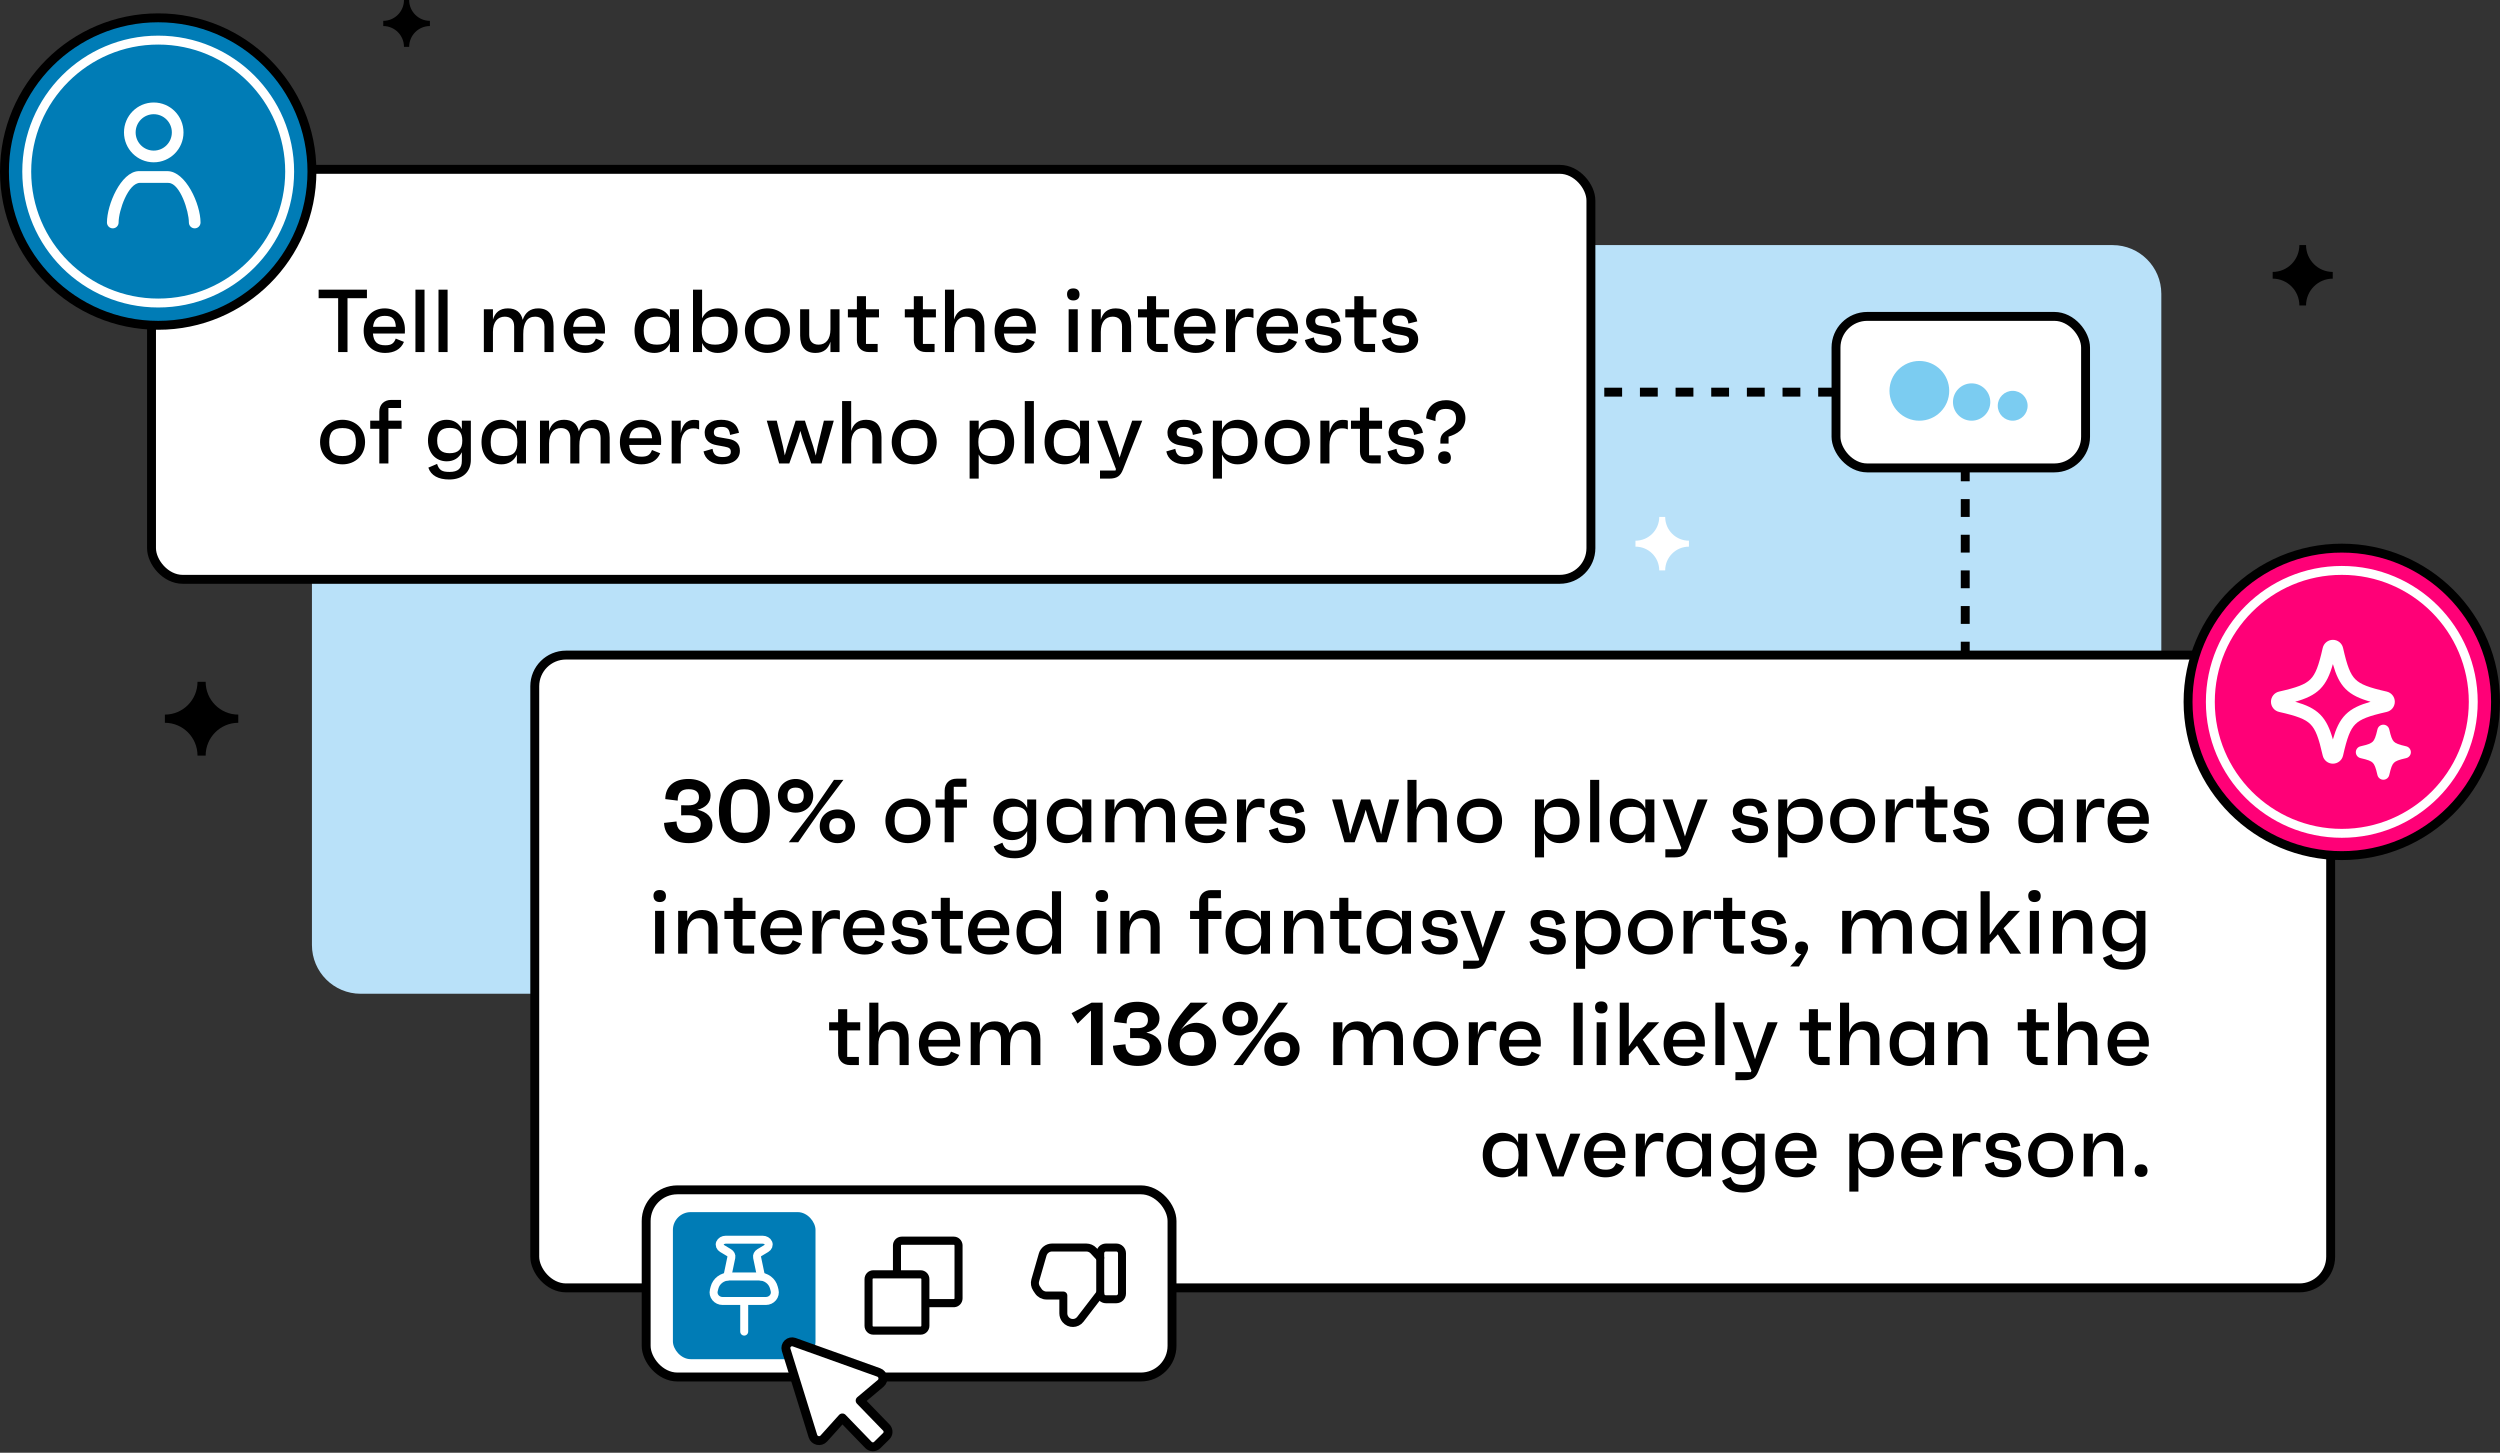 <svg width="561" height="326" viewBox="0 0 561 326" fill="none" xmlns="http://www.w3.org/2000/svg">
<rect x="0" y="0" width="561" height="326" fill="#333333" stroke="none"/>
<path d="M70 65.933C70 59.895 74.895 55 80.933 55H474.068C480.105 55 485 59.895 485 65.933V212.068C485 218.105 480.105 223 474.068 223H80.933C74.895 223 70 218.105 70 212.068V65.933Z" fill="#B9E1F9"/>
<rect x="34" y="38" width="323" height="92" rx="7" fill="white" stroke="black" stroke-width="2"/>
<path d="M441 104L441 152" stroke="black" stroke-width="2" stroke-dasharray="4 4"/>
<path d="M412 88H358" stroke="black" stroke-width="2" stroke-dasharray="4 4"/>
<path d="M82.34 65V66.92H77.98V79H75.88V66.92H71.5V65H82.34ZM90.865 74C90.865 74.3 90.865 74.46 90.845 74.84H83.685C83.845 76.7 84.645 77.48 86.445 77.48C87.785 77.48 88.365 77.12 88.805 75.98L90.645 76.72C89.965 78.4 88.385 79.2 86.425 79.2C83.505 79.2 81.605 77.24 81.605 74.22C81.605 71.22 83.565 69.2 86.325 69.2C89.005 69.2 90.865 71.06 90.865 74ZM86.345 70.88C84.745 70.88 83.905 71.66 83.705 73.34H88.825C88.745 71.56 88.005 70.88 86.345 70.88ZM93.224 79V65H95.264V79H93.224ZM98.4 79V65H100.44V79H98.4ZM120.776 69.2C123.036 69.2 124.216 70.6 124.216 73.2V79H122.176V73.32C122.176 71.82 121.396 71.06 120.096 71.06C118.276 71.06 117.416 72.42 117.416 74.98V79H115.376V73.24C115.376 71.8 114.576 71.06 113.276 71.06C111.656 71.06 110.616 72.26 110.616 74.48V79H108.576V69.4H110.616V71.72C111.076 70.18 112.096 69.2 113.976 69.2C115.816 69.2 116.936 70.1 117.296 71.78C117.856 70.1 119.016 69.2 120.776 69.2ZM135.768 74C135.768 74.3 135.768 74.46 135.748 74.84H128.588C128.748 76.7 129.548 77.48 131.348 77.48C132.688 77.48 133.268 77.12 133.708 75.98L135.548 76.72C134.868 78.4 133.288 79.2 131.328 79.2C128.408 79.2 126.508 77.24 126.508 74.22C126.508 71.22 128.468 69.2 131.228 69.2C133.908 69.2 135.768 71.06 135.768 74ZM131.248 70.88C129.648 70.88 128.808 71.66 128.608 73.34H133.728C133.648 71.56 132.908 70.88 131.248 70.88ZM150.326 69.4H152.366V79H150.326V77.02C149.666 78.4 148.466 79.2 146.866 79.2C144.106 79.2 142.386 77.2 142.386 74.2C142.386 71.2 144.086 69.2 146.786 69.2C148.426 69.2 149.666 70 150.326 71.42V69.4ZM147.426 77.34C149.546 77.34 150.426 76.44 150.426 74.2C150.426 71.96 149.546 71.06 147.426 71.06C145.306 71.06 144.446 71.96 144.446 74.2C144.446 76.44 145.306 77.34 147.426 77.34ZM161.089 69.2C163.809 69.2 165.509 71.2 165.509 74.2C165.509 77.2 163.789 79.2 161.029 79.2C159.409 79.2 158.209 78.38 157.549 76.98V79H155.509V65H157.549V71.44C158.209 70.02 159.449 69.2 161.089 69.2ZM160.469 77.34C162.569 77.34 163.449 76.44 163.449 74.2C163.449 71.96 162.569 71.06 160.469 71.06C158.349 71.06 157.469 71.96 157.469 74.2C157.469 76.44 158.349 77.34 160.469 77.34ZM172.192 69.2C174.992 69.2 177.252 71.16 177.252 74.2C177.252 77.24 174.992 79.2 172.192 79.2C169.412 79.2 167.152 77.24 167.152 74.2C167.152 71.16 169.412 69.2 172.192 69.2ZM172.192 77.34C174.312 77.34 175.192 76.44 175.192 74.2C175.192 71.96 174.312 71.06 172.192 71.06C170.072 71.06 169.212 71.96 169.212 74.2C169.212 76.44 170.072 77.34 172.192 77.34ZM186.35 69.4H188.39V79H186.35V76.68C185.89 78.22 184.87 79.2 182.99 79.2C180.73 79.2 179.55 77.84 179.55 75.3V69.4H181.59V75.16C181.59 76.6 182.39 77.34 183.69 77.34C185.31 77.34 186.35 76.14 186.35 73.92V69.4ZM197.245 71.22H194.325V77.18H196.945V79H194.945C193.345 79 192.285 77.94 192.285 76.34V71.22H190.265V69.4H192.285V66.46H194.325V69.4H197.245V71.22ZM210.019 71.22H207.099V77.18H209.719V79H207.719C206.119 79 205.059 77.94 205.059 76.34V71.22H203.039V69.4H205.059V66.46H207.099V69.4H210.019V71.22ZM217.452 69.2C219.712 69.2 220.892 70.56 220.892 73.1V79H218.852V73.24C218.852 71.8 218.052 71.06 216.752 71.06C215.132 71.06 214.092 72.26 214.092 74.48V79H212.052V65H214.092V71.72C214.552 70.18 215.572 69.2 217.452 69.2ZM232.447 74C232.447 74.3 232.447 74.46 232.427 74.84H225.267C225.427 76.7 226.227 77.48 228.027 77.48C229.367 77.48 229.947 77.12 230.387 75.98L232.227 76.72C231.547 78.4 229.967 79.2 228.007 79.2C225.087 79.2 223.187 77.24 223.187 74.22C223.187 71.22 225.147 69.2 227.907 69.2C230.587 69.2 232.447 71.06 232.447 74ZM227.927 70.88C226.327 70.88 225.487 71.66 225.287 73.34H230.407C230.327 71.56 229.587 70.88 227.927 70.88ZM240.846 67.42C239.966 67.42 239.466 66.92 239.446 66.04C239.426 65.18 239.946 64.72 240.846 64.72C241.726 64.72 242.226 65.18 242.246 66.04C242.266 66.92 241.766 67.42 240.846 67.42ZM239.806 79V69.4H241.846V79H239.806ZM250.382 69.2C252.642 69.2 253.822 70.56 253.822 73.1V79H251.782V73.24C251.782 71.8 250.982 71.06 249.682 71.06C248.062 71.06 247.022 72.26 247.022 74.48V79H244.982V69.4H247.022V71.72C247.482 70.18 248.502 69.2 250.382 69.2ZM262.343 71.22H259.423V77.18H262.043V79H260.043C258.443 79 257.383 77.94 257.383 76.34V71.22H255.363V69.4H257.383V66.46H259.423V69.4H262.343V71.22ZM272.76 74C272.76 74.3 272.76 74.46 272.74 74.84H265.58C265.74 76.7 266.54 77.48 268.34 77.48C269.68 77.48 270.26 77.12 270.7 75.98L272.54 76.72C271.86 78.4 270.28 79.2 268.32 79.2C265.4 79.2 263.5 77.24 263.5 74.22C263.5 71.22 265.46 69.2 268.22 69.2C270.9 69.2 272.76 71.06 272.76 74ZM268.24 70.88C266.64 70.88 265.8 71.66 265.6 73.34H270.72C270.64 71.56 269.9 70.88 268.24 70.88ZM280.139 69.22C280.559 69.22 280.979 69.24 281.279 69.38V71.36C280.999 71.24 280.699 71.12 279.979 71.12C278.159 71.12 277.159 72.58 277.159 74.84V79H275.119V69.4H277.159V72.2C277.459 70.66 278.219 69.22 280.139 69.22ZM291.275 74C291.275 74.3 291.275 74.46 291.255 74.84H284.095C284.255 76.7 285.055 77.48 286.855 77.48C288.195 77.48 288.775 77.12 289.215 75.98L291.055 76.72C290.375 78.4 288.795 79.2 286.835 79.2C283.915 79.2 282.015 77.24 282.015 74.22C282.015 71.22 283.975 69.2 286.735 69.2C289.415 69.2 291.275 71.06 291.275 74ZM286.755 70.88C285.155 70.88 284.315 71.66 284.115 73.34H289.235C289.155 71.56 288.415 70.88 286.755 70.88ZM296.954 79.2C294.674 79.2 293.154 78.06 292.814 76.3L294.834 75.72C295.034 77.12 295.754 77.56 297.094 77.56C298.354 77.56 298.934 77.2 298.934 76.42C298.934 75.7 298.654 75.42 297.514 75.22L295.774 74.9C294.234 74.64 293.074 73.82 293.074 72.1C293.074 70.32 294.494 69.2 296.754 69.2C298.994 69.2 300.414 70.1 300.774 72.12L298.774 72.6C298.594 71.08 297.974 70.8 296.834 70.8C295.674 70.8 295.134 71.18 295.134 71.98C295.134 72.64 295.394 72.98 296.314 73.12L298.494 73.5C299.994 73.76 300.974 74.6 300.974 76.14C300.974 78.02 299.434 79.2 296.954 79.2ZM308.866 71.22H305.946V77.18H308.566V79H306.566C304.966 79 303.906 77.94 303.906 76.34V71.22H301.886V69.4H303.906V66.46H305.946V69.4H308.866V71.22ZM314.22 79.2C311.94 79.2 310.42 78.06 310.08 76.3L312.1 75.72C312.3 77.12 313.02 77.56 314.36 77.56C315.62 77.56 316.2 77.2 316.2 76.42C316.2 75.7 315.92 75.42 314.78 75.22L313.04 74.9C311.5 74.64 310.34 73.82 310.34 72.1C310.34 70.32 311.76 69.2 314.02 69.2C316.26 69.2 317.68 70.1 318.04 72.12L316.04 72.6C315.86 71.08 315.24 70.8 314.1 70.8C312.94 70.8 312.4 71.18 312.4 71.98C312.4 72.64 312.66 72.98 313.58 73.12L315.76 73.5C317.26 73.76 318.24 74.6 318.24 76.14C318.24 78.02 316.7 79.2 314.22 79.2ZM76.86 94.2C79.66 94.2 81.92 96.16 81.92 99.2C81.92 102.24 79.66 104.2 76.86 104.2C74.08 104.2 71.82 102.24 71.82 99.2C71.82 96.16 74.08 94.2 76.86 94.2ZM76.86 102.34C78.98 102.34 79.86 101.44 79.86 99.2C79.86 96.96 78.98 96.06 76.86 96.06C74.74 96.06 73.88 96.96 73.88 99.2C73.88 101.44 74.74 102.34 76.86 102.34ZM90.118 94.4V96.22H87.158V104H85.118V96.22H83.078V94.4H85.118V92.4C85.118 90.8 86.178 89.74 87.778 89.74H89.998V91.56H87.158V94.4H90.118ZM103.639 94.4H105.659V103.18C105.659 105.88 103.839 107.6 100.819 107.6C98.379 107.6 96.719 106.72 96.119 104.94L98.079 104.1C98.539 105.54 99.219 105.9 100.879 105.9C102.779 105.9 103.639 105.12 103.639 103.42V101.48C102.999 102.76 101.839 103.52 100.259 103.52C97.739 103.52 96.039 101.62 96.039 98.86C96.039 96.1 97.719 94.2 100.239 94.2C101.819 94.2 102.999 94.98 103.639 96.3V94.4ZM100.899 101.7C102.819 101.7 103.739 100.8 103.739 98.88C103.739 96.94 102.839 96.02 100.919 96.02C98.999 96.02 98.099 96.94 98.099 98.88C98.099 100.8 98.999 101.7 100.899 101.7ZM115.99 94.4H118.03V104H115.99V102.02C115.33 103.4 114.13 104.2 112.53 104.2C109.77 104.2 108.05 102.2 108.05 99.2C108.05 96.2 109.75 94.2 112.45 94.2C114.09 94.2 115.33 95 115.99 96.42V94.4ZM113.09 102.34C115.21 102.34 116.09 101.44 116.09 99.2C116.09 96.96 115.21 96.06 113.09 96.06C110.97 96.06 110.11 96.96 110.11 99.2C110.11 101.44 110.97 102.34 113.09 102.34ZM133.373 94.2C135.633 94.2 136.813 95.6 136.813 98.2V104H134.773V98.32C134.773 96.82 133.993 96.06 132.693 96.06C130.873 96.06 130.013 97.42 130.013 99.98V104H127.973V98.24C127.973 96.8 127.173 96.06 125.873 96.06C124.253 96.06 123.213 97.26 123.213 99.48V104H121.173V94.4H123.213V96.72C123.673 95.18 124.693 94.2 126.573 94.2C128.413 94.2 129.533 95.1 129.893 96.78C130.453 95.1 131.613 94.2 133.373 94.2ZM148.365 99C148.365 99.3 148.365 99.46 148.345 99.84H141.185C141.345 101.7 142.145 102.48 143.945 102.48C145.285 102.48 145.865 102.12 146.305 100.98L148.145 101.72C147.465 103.4 145.885 104.2 143.925 104.2C141.005 104.2 139.105 102.24 139.105 99.22C139.105 96.22 141.065 94.2 143.825 94.2C146.505 94.2 148.365 96.06 148.365 99ZM143.845 95.88C142.245 95.88 141.405 96.66 141.205 98.34H146.325C146.245 96.56 145.505 95.88 143.845 95.88ZM155.744 94.22C156.164 94.22 156.584 94.24 156.884 94.38V96.36C156.604 96.24 156.304 96.12 155.584 96.12C153.764 96.12 152.764 97.58 152.764 99.84V104H150.724V94.4H152.764V97.2C153.064 95.66 153.824 94.22 155.744 94.22ZM162.013 104.2C159.733 104.2 158.213 103.06 157.873 101.3L159.893 100.72C160.093 102.12 160.813 102.56 162.153 102.56C163.413 102.56 163.993 102.2 163.993 101.42C163.993 100.7 163.713 100.42 162.573 100.22L160.833 99.9C159.293 99.64 158.133 98.82 158.133 97.1C158.133 95.32 159.553 94.2 161.813 94.2C164.053 94.2 165.473 95.1 165.833 97.12L163.833 97.6C163.653 96.08 163.033 95.8 161.893 95.8C160.733 95.8 160.193 96.18 160.193 96.98C160.193 97.64 160.453 97.98 161.373 98.12L163.553 98.5C165.053 98.76 166.033 99.6 166.033 101.14C166.033 103.02 164.493 104.2 162.013 104.2ZM184.882 94.4H187.102L184.342 104H182.042L180.122 98.5L179.602 96.7L179.062 98.52L177.122 104H174.842L172.062 94.4H174.302L175.722 100.24L176.102 102.2L176.662 100.24L178.542 94.4H180.622L182.502 100.22L183.062 102.24L183.462 100.24L184.882 94.4ZM194.366 94.2C196.626 94.2 197.806 95.56 197.806 98.1V104H195.766V98.24C195.766 96.8 194.966 96.06 193.666 96.06C192.046 96.06 191.006 97.26 191.006 99.48V104H188.966V90H191.006V96.72C191.466 95.18 192.486 94.2 194.366 94.2ZM205.141 94.2C207.941 94.2 210.201 96.16 210.201 99.2C210.201 102.24 207.941 104.2 205.141 104.2C202.361 104.2 200.101 102.24 200.101 99.2C200.101 96.16 202.361 94.2 205.141 94.2ZM205.141 102.34C207.261 102.34 208.141 101.44 208.141 99.2C208.141 96.96 207.261 96.06 205.141 96.06C203.021 96.06 202.161 96.96 202.161 99.2C202.161 101.44 203.021 102.34 205.141 102.34ZM223.16 94.2C225.88 94.2 227.58 96.2 227.58 99.2C227.58 102.2 225.86 104.2 223.1 104.2C221.48 104.2 220.28 103.38 219.62 101.98V107.4H217.58V94.4H219.62V96.44C220.28 95.02 221.52 94.2 223.16 94.2ZM222.54 102.34C224.64 102.34 225.52 101.44 225.52 99.2C225.52 96.96 224.64 96.06 222.54 96.06C220.42 96.06 219.54 96.96 219.54 99.2C219.54 101.44 220.42 102.34 222.54 102.34ZM229.962 104V90H232.002V104H229.962ZM242.338 94.4H244.378V104H242.338V102.02C241.678 103.4 240.478 104.2 238.878 104.2C236.118 104.2 234.398 102.2 234.398 99.2C234.398 96.2 236.098 94.2 238.798 94.2C240.438 94.2 241.678 95 242.338 96.42V94.4ZM239.438 102.34C241.558 102.34 242.438 101.44 242.438 99.2C242.438 96.96 241.558 96.06 239.438 96.06C237.318 96.06 236.458 96.96 236.458 99.2C236.458 101.44 237.318 102.34 239.438 102.34ZM254.061 94.4H256.321L252.001 105.36C251.421 106.82 250.661 107.4 248.901 107.4H246.841V105.58H250.321L250.441 105.18L250.401 105.22L246.221 94.4H248.481L250.561 100.46L251.241 102.7L251.961 100.44L254.061 94.4ZM265.86 104.2C263.58 104.2 262.06 103.06 261.72 101.3L263.74 100.72C263.94 102.12 264.66 102.56 266 102.56C267.26 102.56 267.84 102.2 267.84 101.42C267.84 100.7 267.56 100.42 266.42 100.22L264.68 99.9C263.14 99.64 261.98 98.82 261.98 97.1C261.98 95.32 263.4 94.2 265.66 94.2C267.9 94.2 269.32 95.1 269.68 97.12L267.68 97.6C267.5 96.08 266.88 95.8 265.74 95.8C264.58 95.8 264.04 96.18 264.04 96.98C264.04 97.64 264.3 97.98 265.22 98.12L267.4 98.5C268.9 98.76 269.88 99.6 269.88 101.14C269.88 103.02 268.34 104.2 265.86 104.2ZM277.749 94.2C280.469 94.2 282.169 96.2 282.169 99.2C282.169 102.2 280.449 104.2 277.689 104.2C276.069 104.2 274.869 103.38 274.209 101.98V107.4H272.169V94.4H274.209V96.44C274.869 95.02 276.109 94.2 277.749 94.2ZM277.129 102.34C279.229 102.34 280.109 101.44 280.109 99.2C280.109 96.96 279.229 96.06 277.129 96.06C275.009 96.06 274.129 96.96 274.129 99.2C274.129 101.44 275.009 102.34 277.129 102.34ZM288.852 94.2C291.652 94.2 293.912 96.16 293.912 99.2C293.912 102.24 291.652 104.2 288.852 104.2C286.072 104.2 283.812 102.24 283.812 99.2C283.812 96.16 286.072 94.2 288.852 94.2ZM288.852 102.34C290.972 102.34 291.852 101.44 291.852 99.2C291.852 96.96 290.972 96.06 288.852 96.06C286.732 96.06 285.872 96.96 285.872 99.2C285.872 101.44 286.732 102.34 288.852 102.34ZM301.31 94.22C301.73 94.22 302.15 94.24 302.45 94.38V96.36C302.17 96.24 301.87 96.12 301.15 96.12C299.33 96.12 298.33 97.58 298.33 99.84V104H296.29V94.4H298.33V97.2C298.63 95.66 299.39 94.22 301.31 94.22ZM310.136 96.22H307.216V102.18H309.836V104H307.836C306.236 104 305.176 102.94 305.176 101.34V96.22H303.156V94.4H305.176V91.46H307.216V94.4H310.136V96.22ZM315.489 104.2C313.209 104.2 311.689 103.06 311.349 101.3L313.369 100.72C313.569 102.12 314.289 102.56 315.629 102.56C316.889 102.56 317.469 102.2 317.469 101.42C317.469 100.7 317.189 100.42 316.049 100.22L314.309 99.9C312.769 99.64 311.609 98.82 311.609 97.1C311.609 95.32 313.029 94.2 315.289 94.2C317.529 94.2 318.949 95.1 319.309 97.12L317.309 97.6C317.129 96.08 316.509 95.8 315.369 95.8C314.209 95.8 313.669 96.18 313.669 96.98C313.669 97.64 313.929 97.98 314.849 98.12L317.029 98.5C318.529 98.76 319.509 99.6 319.509 101.14C319.509 103.02 317.969 104.2 315.489 104.2ZM320.018 93.88C320.158 91.1 322.198 89.8 324.498 89.8C327.038 89.8 328.838 91.42 328.838 93.8C328.838 96.4 326.898 97.42 325.058 97.98V99.54H323.218V98.86C323.218 96.16 326.738 96.64 326.738 93.96C326.738 92.48 326.018 91.76 324.438 91.76C322.978 91.76 321.998 92.42 322.118 94.5L320.018 93.88ZM324.138 104.1C323.238 104.1 322.718 103.58 322.718 102.68C322.698 101.78 323.218 101.28 324.138 101.28C325.058 101.28 325.558 101.78 325.578 102.68C325.598 103.58 325.078 104.1 324.138 104.1Z" fill="black"/>
<rect x="120" y="147" width="403" height="142" rx="7" fill="white" stroke="black" stroke-width="2"/>
<rect x="145" y="267" width="118" height="42" rx="7" fill="white" stroke="black" stroke-width="2"/>
<g clip-path="url(#clip0_211_2712)">
<path fill-rule="evenodd" clip-rule="evenodd" d="M215.994 279.338C215.916 278.31 215.068 277.5 214.034 277.5H202.343L202.189 277.506C201.175 277.585 200.377 278.445 200.377 279.494V285.044H195.966C194.88 285.044 194 285.936 194 287.037V297.507C194 298.608 194.88 299.5 195.966 299.5H206.594C207.68 299.5 208.56 298.607 208.56 297.507V293.341H214.034L214.187 293.335C215.201 293.256 216 292.396 216 291.348V279.494L215.994 279.338ZM208.56 291.509V287.037C208.56 285.937 207.68 285.044 206.594 285.044H202.184V279.494L202.192 279.442C202.213 279.378 202.272 279.332 202.343 279.332H214.034L214.084 279.34C214.147 279.362 214.193 279.422 214.193 279.494V291.348L214.185 291.399C214.164 291.463 214.104 291.509 214.034 291.509H208.56ZM201.298 286.875H206.594C206.682 286.875 206.754 286.948 206.754 287.037V297.506C206.754 297.595 206.682 297.668 206.594 297.668H195.966C195.878 297.668 195.807 297.596 195.807 297.506V287.037C195.807 286.947 195.878 286.875 195.966 286.875H201.263C201.268 286.875 201.274 286.875 201.28 286.875C201.286 286.875 201.292 286.875 201.298 286.875Z" fill="black"/>
</g>
<rect x="151" y="272" width="32" height="33" rx="4" fill="#007CB6"/>
<path d="M167 298.813V291.938" stroke="white" stroke-width="1.788" stroke-linecap="round" stroke-linejoin="round"/>
<path fill-rule="evenodd" clip-rule="evenodd" d="M170.32 286.438H163.674C162.089 286.438 160.71 287.478 160.335 288.955L160.182 289.556C160.036 290.13 160.173 290.737 160.553 291.201C160.933 291.666 161.515 291.938 162.13 291.938H171.87C172.485 291.938 173.067 291.666 173.447 291.201C173.827 290.737 173.964 290.13 173.818 289.556L173.665 288.955C173.289 287.475 171.907 286.435 170.32 286.438Z" stroke="white" stroke-width="1.788" stroke-linecap="round" stroke-linejoin="round"/>
<path d="M170.781 286.437L169.887 282.147C169.803 281.742 170.007 281.333 170.418 281.086L171.95 280.167C172.423 279.883 172.617 279.389 172.429 278.94C172.242 278.49 171.717 278.188 171.125 278.188H162.875C162.283 278.188 161.758 278.49 161.571 278.94C161.383 279.389 161.577 279.883 162.05 280.167L163.582 281.086C163.993 281.333 164.197 281.742 164.113 282.147L163.219 286.437" stroke="white" stroke-width="1.788" stroke-linecap="round" stroke-linejoin="round"/>
<path d="M193.019 314.294L198.906 320.362C199.154 320.626 199.287 320.977 199.278 321.339C199.268 321.701 199.116 322.045 198.854 322.295L196.821 324.292C196.557 324.537 196.21 324.669 195.851 324.663C195.491 324.656 195.149 324.511 194.894 324.258L189.025 318.184L184.866 322.801C184.118 323.63 182.751 323.33 182.42 322.264L176.406 302.884C176.334 302.639 176.331 302.378 176.397 302.132C176.463 301.885 176.596 301.662 176.781 301.486C176.965 301.31 177.195 301.188 177.444 301.134C177.694 301.079 177.953 301.095 178.194 301.178L197.17 307.971C198.216 308.345 198.462 309.713 197.612 310.429L193.019 314.294Z" fill="white" stroke="black" stroke-width="2" stroke-linecap="round" stroke-linejoin="round"/>
<path fill-rule="evenodd" clip-rule="evenodd" d="M248.18 279.944H250.488C251.2 279.944 251.778 280.522 251.778 281.235V290.265C251.778 290.977 251.2 291.555 250.488 291.555H248.18C247.468 291.555 246.889 290.977 246.889 290.265V281.235C246.889 280.522 247.468 279.944 248.18 279.944V279.944Z" stroke="black" stroke-width="1.788" stroke-linecap="round" stroke-linejoin="round"/>
<path d="M246.889 290.245L242.429 296.052C241.599 297.134 239.979 297.161 239.112 296.108V296.108C238.788 295.716 238.612 295.222 238.612 294.714V290.716H234.828C234.094 290.716 233.408 290.349 233 289.739L232.598 289.139C232.237 288.6 232.132 287.929 232.312 287.307L233.973 281.536C234.244 280.593 235.106 279.944 236.086 279.944H243.772C244.384 279.944 244.968 280.199 245.383 280.646L246.889 282.267" stroke="black" stroke-width="1.788" stroke-linecap="round" stroke-linejoin="round"/>
<path d="M156.491 181.72C158.651 182.16 159.871 183.44 159.871 185.18C159.871 187.42 157.891 189.2 154.551 189.2C151.131 189.2 149.111 187.46 149.011 184.66L151.811 184.34C151.851 186.08 152.831 186.9 154.631 186.9C156.291 186.9 157.251 186.22 157.251 184.86C157.251 183.6 156.291 182.9 154.251 182.94L152.851 182.96V180.7L154.311 180.72C156.131 180.76 156.851 180.04 156.851 178.92C156.851 177.72 156.071 177.1 154.551 177.1C152.931 177.1 152.071 177.8 152.071 179.66L149.291 179.32C149.311 176.46 151.271 174.8 154.491 174.8C157.511 174.8 159.451 176.4 159.451 178.52C159.451 180.12 158.371 181.24 156.491 181.72ZM167.02 174.8C170.4 174.8 172.76 177.4 172.76 182C172.76 186.6 170.4 189.2 167.02 189.2C163.66 189.2 161.32 186.6 161.32 182C161.32 177.4 163.66 174.8 167.02 174.8ZM167.02 186.88C169.4 186.88 170.06 185.82 170.06 182C170.06 178.18 169.4 177.12 167.02 177.12C164.66 177.12 164 178.18 164 182C164 185.82 164.66 186.88 167.02 186.88ZM178.546 182.36C176.366 182.36 174.566 180.84 174.566 178.56C174.566 176.32 176.366 174.8 178.546 174.8C180.706 174.8 182.486 176.32 182.486 178.56C182.486 180.84 180.706 182.36 178.546 182.36ZM187.146 175H189.266L183.986 182.02L179.126 189H177.006L182.426 181.88L187.146 175ZM178.546 180.4C179.786 180.4 180.366 179.8 180.366 178.56C180.366 177.34 179.786 176.74 178.546 176.74C177.306 176.74 176.706 177.34 176.706 178.56C176.706 179.8 177.306 180.4 178.546 180.4ZM187.926 189.2C185.746 189.2 183.946 187.68 183.946 185.4C183.946 183.16 185.746 181.64 187.926 181.64C190.086 181.64 191.866 183.16 191.866 185.4C191.866 187.68 190.086 189.2 187.926 189.2ZM187.926 187.24C189.166 187.24 189.746 186.66 189.746 185.4C189.746 184.18 189.166 183.6 187.926 183.6C186.686 183.6 186.086 184.18 186.086 185.4C186.086 186.66 186.686 187.24 187.926 187.24ZM203.723 179.2C206.523 179.2 208.783 181.16 208.783 184.2C208.783 187.24 206.523 189.2 203.723 189.2C200.943 189.2 198.683 187.24 198.683 184.2C198.683 181.16 200.943 179.2 203.723 179.2ZM203.723 187.34C205.843 187.34 206.723 186.44 206.723 184.2C206.723 181.96 205.843 181.06 203.723 181.06C201.603 181.06 200.743 181.96 200.743 184.2C200.743 186.44 201.603 187.34 203.723 187.34ZM216.982 179.4V181.22H214.022V189H211.982V181.22H209.942V179.4H211.982V177.4C211.982 175.8 213.042 174.74 214.642 174.74H216.862V176.56H214.022V179.4H216.982ZM230.502 179.4H232.522V188.18C232.522 190.88 230.702 192.6 227.682 192.6C225.242 192.6 223.582 191.72 222.982 189.94L224.942 189.1C225.402 190.54 226.082 190.9 227.742 190.9C229.642 190.9 230.502 190.12 230.502 188.42V186.48C229.862 187.76 228.702 188.52 227.122 188.52C224.602 188.52 222.902 186.62 222.902 183.86C222.902 181.1 224.582 179.2 227.102 179.2C228.682 179.2 229.862 179.98 230.502 181.3V179.4ZM227.762 186.7C229.682 186.7 230.602 185.8 230.602 183.88C230.602 181.94 229.702 181.02 227.782 181.02C225.862 181.02 224.962 181.94 224.962 183.88C224.962 185.8 225.862 186.7 227.762 186.7ZM242.854 179.4H244.894V189H242.854V187.02C242.194 188.4 240.994 189.2 239.394 189.2C236.634 189.2 234.914 187.2 234.914 184.2C234.914 181.2 236.614 179.2 239.314 179.2C240.954 179.2 242.194 180 242.854 181.42V179.4ZM239.954 187.34C242.074 187.34 242.954 186.44 242.954 184.2C242.954 181.96 242.074 181.06 239.954 181.06C237.834 181.06 236.974 181.96 236.974 184.2C236.974 186.44 237.834 187.34 239.954 187.34ZM260.237 179.2C262.497 179.2 263.677 180.6 263.677 183.2V189H261.637V183.32C261.637 181.82 260.857 181.06 259.557 181.06C257.737 181.06 256.877 182.42 256.877 184.98V189H254.837V183.24C254.837 181.8 254.037 181.06 252.737 181.06C251.117 181.06 250.077 182.26 250.077 184.48V189H248.037V179.4H250.077V181.72C250.537 180.18 251.557 179.2 253.437 179.2C255.277 179.2 256.397 180.1 256.757 181.78C257.317 180.1 258.477 179.2 260.237 179.2ZM275.228 184C275.228 184.3 275.228 184.46 275.208 184.84H268.048C268.208 186.7 269.008 187.48 270.808 187.48C272.148 187.48 272.728 187.12 273.168 185.98L275.008 186.72C274.328 188.4 272.748 189.2 270.788 189.2C267.868 189.2 265.968 187.24 265.968 184.22C265.968 181.22 267.928 179.2 270.688 179.2C273.368 179.2 275.228 181.06 275.228 184ZM270.708 180.88C269.108 180.88 268.268 181.66 268.068 183.34H273.188C273.108 181.56 272.368 180.88 270.708 180.88ZM282.607 179.22C283.027 179.22 283.447 179.24 283.747 179.38V181.36C283.467 181.24 283.167 181.12 282.447 181.12C280.627 181.12 279.627 182.58 279.627 184.84V189H277.587V179.4H279.627V182.2C279.927 180.66 280.687 179.22 282.607 179.22ZM288.876 189.2C286.596 189.2 285.076 188.06 284.736 186.3L286.756 185.72C286.956 187.12 287.676 187.56 289.016 187.56C290.276 187.56 290.856 187.2 290.856 186.42C290.856 185.7 290.576 185.42 289.436 185.22L287.696 184.9C286.156 184.64 284.996 183.82 284.996 182.1C284.996 180.32 286.416 179.2 288.676 179.2C290.916 179.2 292.336 180.1 292.696 182.12L290.696 182.6C290.516 181.08 289.896 180.8 288.756 180.8C287.596 180.8 287.056 181.18 287.056 181.98C287.056 182.64 287.316 182.98 288.236 183.12L290.416 183.5C291.916 183.76 292.896 184.6 292.896 186.14C292.896 188.02 291.356 189.2 288.876 189.2ZM311.745 179.4H313.965L311.205 189H308.905L306.985 183.5L306.465 181.7L305.925 183.52L303.985 189H301.705L298.925 179.4H301.165L302.585 185.24L302.965 187.2L303.525 185.24L305.405 179.4H307.485L309.365 185.22L309.925 187.24L310.325 185.24L311.745 179.4ZM321.23 179.2C323.49 179.2 324.67 180.56 324.67 183.1V189H322.63V183.24C322.63 181.8 321.83 181.06 320.53 181.06C318.91 181.06 317.87 182.26 317.87 184.48V189H315.83V175H317.87V181.72C318.33 180.18 319.35 179.2 321.23 179.2ZM332.005 179.2C334.805 179.2 337.065 181.16 337.065 184.2C337.065 187.24 334.805 189.2 332.005 189.2C329.225 189.2 326.965 187.24 326.965 184.2C326.965 181.16 329.225 179.2 332.005 179.2ZM332.005 187.34C334.125 187.34 335.005 186.44 335.005 184.2C335.005 181.96 334.125 181.06 332.005 181.06C329.885 181.06 329.025 181.96 329.025 184.2C329.025 186.44 329.885 187.34 332.005 187.34ZM350.023 179.2C352.743 179.2 354.443 181.2 354.443 184.2C354.443 187.2 352.723 189.2 349.963 189.2C348.343 189.2 347.143 188.38 346.483 186.98V192.4H344.443V179.4H346.483V181.44C347.143 180.02 348.383 179.2 350.023 179.2ZM349.403 187.34C351.503 187.34 352.383 186.44 352.383 184.2C352.383 181.96 351.503 181.06 349.403 181.06C347.283 181.06 346.403 181.96 346.403 184.2C346.403 186.44 347.283 187.34 349.403 187.34ZM356.826 189V175H358.866V189H356.826ZM369.201 179.4H371.241V189H369.201V187.02C368.541 188.4 367.341 189.2 365.741 189.2C362.981 189.2 361.261 187.2 361.261 184.2C361.261 181.2 362.961 179.2 365.661 179.2C367.301 179.2 368.541 180 369.201 181.42V179.4ZM366.301 187.34C368.421 187.34 369.301 186.44 369.301 184.2C369.301 181.96 368.421 181.06 366.301 181.06C364.181 181.06 363.321 181.96 363.321 184.2C363.321 186.44 364.181 187.34 366.301 187.34ZM380.924 179.4H383.184L378.864 190.36C378.284 191.82 377.524 192.4 375.764 192.4H373.704V190.58H377.184L377.304 190.18L377.264 190.22L373.084 179.4H375.344L377.424 185.46L378.104 187.7L378.824 185.44L380.924 179.4ZM392.724 189.2C390.444 189.2 388.924 188.06 388.584 186.3L390.604 185.72C390.804 187.12 391.524 187.56 392.864 187.56C394.124 187.56 394.704 187.2 394.704 186.42C394.704 185.7 394.424 185.42 393.284 185.22L391.544 184.9C390.004 184.64 388.844 183.82 388.844 182.1C388.844 180.32 390.264 179.2 392.524 179.2C394.764 179.2 396.184 180.1 396.544 182.12L394.544 182.6C394.364 181.08 393.744 180.8 392.604 180.8C391.444 180.8 390.904 181.18 390.904 181.98C390.904 182.64 391.164 182.98 392.084 183.12L394.264 183.5C395.764 183.76 396.744 184.6 396.744 186.14C396.744 188.02 395.204 189.2 392.724 189.2ZM404.613 179.2C407.333 179.2 409.033 181.2 409.033 184.2C409.033 187.2 407.313 189.2 404.553 189.2C402.933 189.2 401.733 188.38 401.073 186.98V192.4H399.033V179.4H401.073V181.44C401.733 180.02 402.973 179.2 404.613 179.2ZM403.993 187.34C406.093 187.34 406.973 186.44 406.973 184.2C406.973 181.96 406.093 181.06 403.993 181.06C401.873 181.06 400.993 181.96 400.993 184.2C400.993 186.44 401.873 187.34 403.993 187.34ZM415.715 179.2C418.515 179.2 420.775 181.16 420.775 184.2C420.775 187.24 418.515 189.2 415.715 189.2C412.935 189.2 410.675 187.24 410.675 184.2C410.675 181.16 412.935 179.2 415.715 179.2ZM415.715 187.34C417.835 187.34 418.715 186.44 418.715 184.2C418.715 181.96 417.835 181.06 415.715 181.06C413.595 181.06 412.735 181.96 412.735 184.2C412.735 186.44 413.595 187.34 415.715 187.34ZM428.174 179.22C428.594 179.22 429.014 179.24 429.314 179.38V181.36C429.034 181.24 428.734 181.12 428.014 181.12C426.194 181.12 425.194 182.58 425.194 184.84V189H423.154V179.4H425.194V182.2C425.494 180.66 426.254 179.22 428.174 179.22ZM436.999 181.22H434.079V187.18H436.699V189H434.699C433.099 189 432.039 187.94 432.039 186.34V181.22H430.019V179.4H432.039V176.46H434.079V179.4H436.999V181.22ZM442.353 189.2C440.073 189.2 438.553 188.06 438.213 186.3L440.233 185.72C440.433 187.12 441.153 187.56 442.493 187.56C443.753 187.56 444.333 187.2 444.333 186.42C444.333 185.7 444.053 185.42 442.913 185.22L441.173 184.9C439.633 184.64 438.473 183.82 438.473 182.1C438.473 180.32 439.893 179.2 442.153 179.2C444.393 179.2 445.813 180.1 446.173 182.12L444.173 182.6C443.993 181.08 443.373 180.8 442.233 180.8C441.073 180.8 440.533 181.18 440.533 181.98C440.533 182.64 440.793 182.98 441.713 183.12L443.893 183.5C445.393 183.76 446.373 184.6 446.373 186.14C446.373 188.02 444.833 189.2 442.353 189.2ZM460.862 179.4H462.902V189H460.862V187.02C460.202 188.4 459.002 189.2 457.402 189.2C454.642 189.2 452.922 187.2 452.922 184.2C452.922 181.2 454.622 179.2 457.322 179.2C458.962 179.2 460.202 180 460.862 181.42V179.4ZM457.962 187.34C460.082 187.34 460.962 186.44 460.962 184.2C460.962 181.96 460.082 181.06 457.962 181.06C455.842 181.06 454.982 181.96 454.982 184.2C454.982 186.44 455.842 187.34 457.962 187.34ZM471.064 179.22C471.484 179.22 471.904 179.24 472.204 179.38V181.36C471.924 181.24 471.624 181.12 470.904 181.12C469.084 181.12 468.084 182.58 468.084 184.84V189H466.044V179.4H468.084V182.2C468.384 180.66 469.144 179.22 471.064 179.22ZM482.201 184C482.201 184.3 482.201 184.46 482.181 184.84H475.021C475.181 186.7 475.981 187.48 477.781 187.48C479.121 187.48 479.701 187.12 480.141 185.98L481.981 186.72C481.301 188.4 479.721 189.2 477.761 189.2C474.841 189.2 472.941 187.24 472.941 184.22C472.941 181.22 474.901 179.2 477.661 179.2C480.341 179.2 482.201 181.06 482.201 184ZM477.681 180.88C476.081 180.88 475.241 181.66 475.041 183.34H480.161C480.081 181.56 479.341 180.88 477.681 180.88ZM148.041 202.42C147.161 202.42 146.661 201.92 146.641 201.04C146.621 200.18 147.141 199.72 148.041 199.72C148.921 199.72 149.421 200.18 149.441 201.04C149.461 201.92 148.961 202.42 148.041 202.42ZM147.001 214V204.4H149.041V214H147.001ZM157.577 204.2C159.837 204.2 161.017 205.56 161.017 208.1V214H158.977V208.24C158.977 206.8 158.177 206.06 156.877 206.06C155.257 206.06 154.217 207.26 154.217 209.48V214H152.177V204.4H154.217V206.72C154.677 205.18 155.697 204.2 157.577 204.2ZM169.538 206.22H166.618V212.18H169.238V214H167.238C165.638 214 164.578 212.94 164.578 211.34V206.22H162.558V204.4H164.578V201.46H166.618V204.4H169.538V206.22ZM179.955 209C179.955 209.3 179.955 209.46 179.935 209.84H172.775C172.935 211.7 173.735 212.48 175.535 212.48C176.875 212.48 177.455 212.12 177.895 210.98L179.735 211.72C179.055 213.4 177.475 214.2 175.515 214.2C172.595 214.2 170.695 212.24 170.695 209.22C170.695 206.22 172.655 204.2 175.415 204.2C178.095 204.2 179.955 206.06 179.955 209ZM175.435 205.88C173.835 205.88 172.995 206.66 172.795 208.34H177.915C177.835 206.56 177.095 205.88 175.435 205.88ZM187.334 204.22C187.754 204.22 188.174 204.24 188.474 204.38V206.36C188.194 206.24 187.894 206.12 187.174 206.12C185.354 206.12 184.354 207.58 184.354 209.84V214H182.314V204.4H184.354V207.2C184.654 205.66 185.414 204.22 187.334 204.22ZM198.471 209C198.471 209.3 198.471 209.46 198.451 209.84H191.291C191.451 211.7 192.251 212.48 194.051 212.48C195.391 212.48 195.971 212.12 196.411 210.98L198.251 211.72C197.571 213.4 195.991 214.2 194.031 214.2C191.111 214.2 189.211 212.24 189.211 209.22C189.211 206.22 191.171 204.2 193.931 204.2C196.611 204.2 198.471 206.06 198.471 209ZM193.951 205.88C192.351 205.88 191.511 206.66 191.311 208.34H196.431C196.351 206.56 195.611 205.88 193.951 205.88ZM204.15 214.2C201.87 214.2 200.35 213.06 200.01 211.3L202.03 210.72C202.23 212.12 202.95 212.56 204.29 212.56C205.55 212.56 206.13 212.2 206.13 211.42C206.13 210.7 205.85 210.42 204.71 210.22L202.97 209.9C201.43 209.64 200.27 208.82 200.27 207.1C200.27 205.32 201.69 204.2 203.95 204.2C206.19 204.2 207.61 205.1 207.97 207.12L205.97 207.6C205.79 206.08 205.17 205.8 204.03 205.8C202.87 205.8 202.33 206.18 202.33 206.98C202.33 207.64 202.59 207.98 203.51 208.12L205.69 208.5C207.19 208.76 208.17 209.6 208.17 211.14C208.17 213.02 206.63 214.2 204.15 214.2ZM216.062 206.22H213.142V212.18H215.762V214H213.762C212.162 214 211.102 212.94 211.102 211.34V206.22H209.082V204.4H211.102V201.46H213.142V204.4H216.062V206.22ZM226.478 209C226.478 209.3 226.478 209.46 226.458 209.84H219.298C219.458 211.7 220.258 212.48 222.058 212.48C223.398 212.48 223.978 212.12 224.418 210.98L226.258 211.72C225.578 213.4 223.998 214.2 222.038 214.2C219.118 214.2 217.218 212.24 217.218 209.22C217.218 206.22 219.178 204.2 221.938 204.2C224.618 204.2 226.478 206.06 226.478 209ZM221.958 205.88C220.358 205.88 219.518 206.66 219.318 208.34H224.438C224.358 206.56 223.618 205.88 221.958 205.88ZM236.057 200H238.097V214H236.057V211.98C235.397 213.38 234.197 214.2 232.577 214.2C229.817 214.2 228.097 212.2 228.097 209.2C228.097 206.2 229.797 204.2 232.517 204.2C234.157 204.2 235.397 205.02 236.057 206.44V200ZM233.137 212.34C235.257 212.34 236.137 211.44 236.137 209.2C236.137 206.96 235.257 206.06 233.137 206.06C231.037 206.06 230.157 206.96 230.157 209.2C230.157 211.44 231.037 212.34 233.137 212.34ZM247.26 202.42C246.38 202.42 245.88 201.92 245.86 201.04C245.84 200.18 246.36 199.72 247.26 199.72C248.14 199.72 248.64 200.18 248.66 201.04C248.68 201.92 248.18 202.42 247.26 202.42ZM246.22 214V204.4H248.26V214H246.22ZM256.796 204.2C259.056 204.2 260.236 205.56 260.236 208.1V214H258.196V208.24C258.196 206.8 257.396 206.06 256.096 206.06C254.476 206.06 253.436 207.26 253.436 209.48V214H251.396V204.4H253.436V206.72C253.896 205.18 254.916 204.2 256.796 204.2ZM274.091 204.4V206.22H271.131V214H269.091V206.22H267.051V204.4H269.091V202.4C269.091 200.8 270.151 199.74 271.751 199.74H273.971V201.56H271.131V204.4H274.091ZM282.951 204.4H284.991V214H282.951V212.02C282.291 213.4 281.091 214.2 279.491 214.2C276.731 214.2 275.011 212.2 275.011 209.2C275.011 206.2 276.711 204.2 279.411 204.2C281.051 204.2 282.291 205 282.951 206.42V204.4ZM280.051 212.34C282.171 212.34 283.051 211.44 283.051 209.2C283.051 206.96 282.171 206.06 280.051 206.06C277.931 206.06 277.071 206.96 277.071 209.2C277.071 211.44 277.931 212.34 280.051 212.34ZM293.534 204.2C295.794 204.2 296.974 205.56 296.974 208.1V214H294.934V208.24C294.934 206.8 294.134 206.06 292.834 206.06C291.214 206.06 290.174 207.26 290.174 209.48V214H288.134V204.4H290.174V206.72C290.634 205.18 291.654 204.2 293.534 204.2ZM305.495 206.22H302.575V212.18H305.195V214H303.195C301.595 214 300.535 212.94 300.535 211.34V206.22H298.515V204.4H300.535V201.46H302.575V204.4H305.495V206.22ZM314.592 204.4H316.632V214H314.592V212.02C313.932 213.4 312.732 214.2 311.132 214.2C308.372 214.2 306.652 212.2 306.652 209.2C306.652 206.2 308.352 204.2 311.052 204.2C312.692 204.2 313.932 205 314.592 206.42V204.4ZM311.692 212.34C313.812 212.34 314.692 211.44 314.692 209.2C314.692 206.96 313.812 206.06 311.692 206.06C309.572 206.06 308.712 206.96 308.712 209.2C308.712 211.44 309.572 212.34 311.692 212.34ZM323.095 214.2C320.815 214.2 319.295 213.06 318.955 211.3L320.975 210.72C321.175 212.12 321.895 212.56 323.235 212.56C324.495 212.56 325.075 212.2 325.075 211.42C325.075 210.7 324.795 210.42 323.655 210.22L321.915 209.9C320.375 209.64 319.215 208.82 319.215 207.1C319.215 205.32 320.635 204.2 322.895 204.2C325.135 204.2 326.555 205.1 326.915 207.12L324.915 207.6C324.735 206.08 324.115 205.8 322.975 205.8C321.815 205.8 321.275 206.18 321.275 206.98C321.275 207.64 321.535 207.98 322.455 208.12L324.635 208.5C326.135 208.76 327.115 209.6 327.115 211.14C327.115 213.02 325.575 214.2 323.095 214.2ZM335.553 204.4H337.813L333.493 215.36C332.913 216.82 332.153 217.4 330.393 217.4H328.333V215.58H331.813L331.933 215.18L331.893 215.22L327.713 204.4H329.973L332.053 210.46L332.733 212.7L333.453 210.44L335.553 204.4ZM347.353 214.2C345.073 214.2 343.553 213.06 343.213 211.3L345.233 210.72C345.433 212.12 346.153 212.56 347.493 212.56C348.753 212.56 349.333 212.2 349.333 211.42C349.333 210.7 349.053 210.42 347.913 210.22L346.173 209.9C344.633 209.64 343.473 208.82 343.473 207.1C343.473 205.32 344.893 204.2 347.153 204.2C349.393 204.2 350.813 205.1 351.173 207.12L349.173 207.6C348.993 206.08 348.373 205.8 347.233 205.8C346.073 205.8 345.533 206.18 345.533 206.98C345.533 207.64 345.793 207.98 346.713 208.12L348.893 208.5C350.393 208.76 351.373 209.6 351.373 211.14C351.373 213.02 349.833 214.2 347.353 214.2ZM359.242 204.2C361.962 204.2 363.662 206.2 363.662 209.2C363.662 212.2 361.942 214.2 359.182 214.2C357.562 214.2 356.362 213.38 355.702 211.98V217.4H353.662V204.4H355.702V206.44C356.362 205.02 357.602 204.2 359.242 204.2ZM358.622 212.34C360.722 212.34 361.602 211.44 361.602 209.2C361.602 206.96 360.722 206.06 358.622 206.06C356.502 206.06 355.622 206.96 355.622 209.2C355.622 211.44 356.502 212.34 358.622 212.34ZM370.344 204.2C373.144 204.2 375.404 206.16 375.404 209.2C375.404 212.24 373.144 214.2 370.344 214.2C367.564 214.2 365.304 212.24 365.304 209.2C365.304 206.16 367.564 204.2 370.344 204.2ZM370.344 212.34C372.464 212.34 373.344 211.44 373.344 209.2C373.344 206.96 372.464 206.06 370.344 206.06C368.224 206.06 367.364 206.96 367.364 209.2C367.364 211.44 368.224 212.34 370.344 212.34ZM382.803 204.22C383.223 204.22 383.643 204.24 383.943 204.38V206.36C383.663 206.24 383.363 206.12 382.643 206.12C380.823 206.12 379.823 207.58 379.823 209.84V214H377.783V204.4H379.823V207.2C380.123 205.66 380.883 204.22 382.803 204.22ZM391.628 206.22H388.708V212.18H391.328V214H389.328C387.728 214 386.668 212.94 386.668 211.34V206.22H384.648V204.4H386.668V201.46H388.708V204.4H391.628V206.22ZM396.982 214.2C394.702 214.2 393.182 213.06 392.842 211.3L394.862 210.72C395.062 212.12 395.782 212.56 397.122 212.56C398.382 212.56 398.962 212.2 398.962 211.42C398.962 210.7 398.682 210.42 397.542 210.22L395.802 209.9C394.262 209.64 393.102 208.82 393.102 207.1C393.102 205.32 394.522 204.2 396.782 204.2C399.022 204.2 400.442 205.1 400.802 207.12L398.802 207.6C398.622 206.08 398.002 205.8 396.862 205.8C395.702 205.8 395.162 206.18 395.162 206.98C395.162 207.64 395.422 207.98 396.342 208.12L398.522 208.5C400.022 208.76 401.002 209.6 401.002 211.14C401.002 213.02 399.462 214.2 396.982 214.2ZM404.29 211.28C405.19 211.28 405.71 211.78 405.73 212.66C405.73 212.94 405.69 213.3 405.35 213.92L403.69 216.88H401.71L404.21 214.1C403.39 214.08 402.85 213.5 402.83 212.66C402.81 211.78 403.35 211.28 404.29 211.28ZM425.588 204.2C427.848 204.2 429.028 205.6 429.028 208.2V214H426.988V208.32C426.988 206.82 426.208 206.06 424.908 206.06C423.088 206.06 422.228 207.42 422.228 209.98V214H420.188V208.24C420.188 206.8 419.388 206.06 418.088 206.06C416.468 206.06 415.428 207.26 415.428 209.48V214H413.388V204.4H415.428V206.72C415.888 205.18 416.908 204.2 418.788 204.2C420.628 204.2 421.748 205.1 422.108 206.78C422.668 205.1 423.828 204.2 425.588 204.2ZM439.26 204.4H441.3V214H439.26V212.02C438.6 213.4 437.4 214.2 435.8 214.2C433.04 214.2 431.32 212.2 431.32 209.2C431.32 206.2 433.02 204.2 435.72 204.2C437.36 204.2 438.6 205 439.26 206.42V204.4ZM436.36 212.34C438.48 212.34 439.36 211.44 439.36 209.2C439.36 206.96 438.48 206.06 436.36 206.06C434.24 206.06 433.38 206.96 433.38 209.2C433.38 211.44 434.24 212.34 436.36 212.34ZM451.083 214L448.323 209.66L446.483 211.62V214H444.443V200H446.483V209.82L447.923 207.72L450.723 204.4H453.303L449.603 208.3L453.543 214H451.083ZM456.538 202.42C455.658 202.42 455.158 201.92 455.138 201.04C455.118 200.18 455.638 199.72 456.538 199.72C457.418 199.72 457.918 200.18 457.938 201.04C457.958 201.92 457.458 202.42 456.538 202.42ZM455.498 214V204.4H457.538V214H455.498ZM466.073 204.2C468.333 204.2 469.513 205.56 469.513 208.1V214H467.473V208.24C467.473 206.8 466.673 206.06 465.373 206.06C463.753 206.06 462.713 207.26 462.713 209.48V214H460.673V204.4H462.713V206.72C463.173 205.18 464.193 204.2 466.073 204.2ZM479.408 204.4H481.428V213.18C481.428 215.88 479.608 217.6 476.588 217.6C474.148 217.6 472.488 216.72 471.888 214.94L473.848 214.1C474.308 215.54 474.988 215.9 476.648 215.9C478.548 215.9 479.408 215.12 479.408 213.42V211.48C478.768 212.76 477.608 213.52 476.028 213.52C473.508 213.52 471.808 211.62 471.808 208.86C471.808 206.1 473.488 204.2 476.008 204.2C477.588 204.2 478.768 204.98 479.408 206.3V204.4ZM476.668 211.7C478.588 211.7 479.508 210.8 479.508 208.88C479.508 206.94 478.608 206.02 476.688 206.02C474.768 206.02 473.868 206.94 473.868 208.88C473.868 210.8 474.768 211.7 476.668 211.7ZM193.034 231.22H190.114V237.18H192.734V239H190.734C189.134 239 188.074 237.94 188.074 236.34V231.22H186.054V229.4H188.074V226.46H190.114V229.4H193.034V231.22ZM200.468 229.2C202.728 229.2 203.908 230.56 203.908 233.1V239H201.868V233.24C201.868 231.8 201.068 231.06 199.768 231.06C198.148 231.06 197.108 232.26 197.108 234.48V239H195.068V225H197.108V231.72C197.568 230.18 198.588 229.2 200.468 229.2ZM215.463 234C215.463 234.3 215.463 234.46 215.443 234.84H208.283C208.443 236.7 209.243 237.48 211.043 237.48C212.383 237.48 212.963 237.12 213.403 235.98L215.243 236.72C214.563 238.4 212.983 239.2 211.023 239.2C208.103 239.2 206.203 237.24 206.203 234.22C206.203 231.22 208.163 229.2 210.923 229.2C213.603 229.2 215.463 231.06 215.463 234ZM210.943 230.88C209.343 230.88 208.503 231.66 208.303 233.34H213.423C213.343 231.56 212.603 230.88 210.943 230.88ZM230.022 229.2C232.282 229.2 233.462 230.6 233.462 233.2V239H231.422V233.32C231.422 231.82 230.642 231.06 229.342 231.06C227.522 231.06 226.662 232.42 226.662 234.98V239H224.622V233.24C224.622 231.8 223.822 231.06 222.522 231.06C220.902 231.06 219.862 232.26 219.862 234.48V239H217.822V229.4H219.862V231.72C220.322 230.18 221.342 229.2 223.222 229.2C225.062 229.2 226.182 230.1 226.542 231.78C227.102 230.1 228.262 229.2 230.022 229.2ZM244.954 225H247.434V239H244.814V226.78L241.814 229.7L240.454 227.36L244.954 225ZM257.233 231.72C259.393 232.16 260.613 233.44 260.613 235.18C260.613 237.42 258.633 239.2 255.293 239.2C251.873 239.2 249.853 237.46 249.753 234.66L252.553 234.34C252.593 236.08 253.573 236.9 255.373 236.9C257.033 236.9 257.993 236.22 257.993 234.86C257.993 233.6 257.033 232.9 254.993 232.94L253.593 232.96V230.7L255.053 230.72C256.873 230.76 257.593 230.04 257.593 228.92C257.593 227.72 256.813 227.1 255.293 227.1C253.673 227.1 252.813 227.8 252.813 229.66L250.033 229.32C250.053 226.46 252.013 224.8 255.233 224.8C258.253 224.8 260.193 226.4 260.193 228.52C260.193 230.12 259.113 231.24 257.233 231.72ZM268.502 229.52C270.882 229.52 272.902 231.38 272.902 234.2C272.902 237.24 270.542 239.2 267.462 239.2C264.382 239.2 262.102 237.2 262.102 234.18C262.102 231.82 263.062 229.6 267.162 225H271.042C268.582 227.24 267.362 227.98 264.962 231.12C266.182 229.88 267.362 229.52 268.502 229.52ZM267.482 236.86C269.362 236.86 270.242 236.02 270.242 234.24C270.242 232.4 269.362 231.56 267.462 231.56C265.602 231.56 264.722 232.4 264.722 234.22C264.722 236.02 265.602 236.86 267.482 236.86ZM278.312 232.36C276.132 232.36 274.332 230.84 274.332 228.56C274.332 226.32 276.132 224.8 278.312 224.8C280.472 224.8 282.252 226.32 282.252 228.56C282.252 230.84 280.472 232.36 278.312 232.36ZM286.912 225H289.032L283.752 232.02L278.892 239H276.772L282.192 231.88L286.912 225ZM278.312 230.4C279.552 230.4 280.132 229.8 280.132 228.56C280.132 227.34 279.552 226.74 278.312 226.74C277.072 226.74 276.472 227.34 276.472 228.56C276.472 229.8 277.072 230.4 278.312 230.4ZM287.692 239.2C285.512 239.2 283.712 237.68 283.712 235.4C283.712 233.16 285.512 231.64 287.692 231.64C289.852 231.64 291.632 233.16 291.632 235.4C291.632 237.68 289.852 239.2 287.692 239.2ZM287.692 237.24C288.932 237.24 289.512 236.66 289.512 235.4C289.512 234.18 288.932 233.6 287.692 233.6C286.452 233.6 285.852 234.18 285.852 235.4C285.852 236.66 286.452 237.24 287.692 237.24ZM311.389 229.2C313.649 229.2 314.829 230.6 314.829 233.2V239H312.789V233.32C312.789 231.82 312.009 231.06 310.709 231.06C308.889 231.06 308.029 232.42 308.029 234.98V239H305.989V233.24C305.989 231.8 305.189 231.06 303.889 231.06C302.269 231.06 301.229 232.26 301.229 234.48V239H299.189V229.4H301.229V231.72C301.689 230.18 302.709 229.2 304.589 229.2C306.429 229.2 307.549 230.1 307.909 231.78C308.469 230.1 309.629 229.2 311.389 229.2ZM322.161 229.2C324.961 229.2 327.221 231.16 327.221 234.2C327.221 237.24 324.961 239.2 322.161 239.2C319.381 239.2 317.121 237.24 317.121 234.2C317.121 231.16 319.381 229.2 322.161 229.2ZM322.161 237.34C324.281 237.34 325.161 236.44 325.161 234.2C325.161 231.96 324.281 231.06 322.161 231.06C320.041 231.06 319.181 231.96 319.181 234.2C319.181 236.44 320.041 237.34 322.161 237.34ZM334.619 229.22C335.039 229.22 335.459 229.24 335.759 229.38V231.36C335.479 231.24 335.179 231.12 334.459 231.12C332.639 231.12 331.639 232.58 331.639 234.84V239H329.599V229.4H331.639V232.2C331.939 230.66 332.699 229.22 334.619 229.22ZM345.756 234C345.756 234.3 345.756 234.46 345.736 234.84H338.576C338.736 236.7 339.536 237.48 341.336 237.48C342.676 237.48 343.256 237.12 343.696 235.98L345.536 236.72C344.856 238.4 343.276 239.2 341.316 239.2C338.396 239.2 336.496 237.24 336.496 234.22C336.496 231.22 338.456 229.2 341.216 229.2C343.896 229.2 345.756 231.06 345.756 234ZM341.236 230.88C339.636 230.88 338.796 231.66 338.596 233.34H343.716C343.636 231.56 342.896 230.88 341.236 230.88ZM353.115 239V225H355.155V239H353.115ZM359.33 227.42C358.45 227.42 357.95 226.92 357.93 226.04C357.91 225.18 358.43 224.72 359.33 224.72C360.21 224.72 360.71 225.18 360.73 226.04C360.75 226.92 360.25 227.42 359.33 227.42ZM358.29 239V229.4H360.33V239H358.29ZM370.106 239L367.346 234.66L365.506 236.62V239H363.466V225H365.506V234.82L366.946 232.72L369.746 229.4H372.326L368.626 233.3L372.566 239H370.106ZM382.572 234C382.572 234.3 382.572 234.46 382.552 234.84H375.392C375.552 236.7 376.352 237.48 378.152 237.48C379.492 237.48 380.072 237.12 380.512 235.98L382.352 236.72C381.672 238.4 380.092 239.2 378.132 239.2C375.212 239.2 373.312 237.24 373.312 234.22C373.312 231.22 375.272 229.2 378.032 229.2C380.712 229.2 382.572 231.06 382.572 234ZM378.052 230.88C376.452 230.88 375.612 231.66 375.412 233.34H380.532C380.452 231.56 379.712 230.88 378.052 230.88ZM384.931 239V225H386.971V239H384.931ZM396.647 229.4H398.907L394.587 240.36C394.007 241.82 393.247 242.4 391.487 242.4H389.427V240.58H392.907L393.027 240.18L392.987 240.22L388.807 229.4H391.067L393.147 235.46L393.827 237.7L394.547 235.44L396.647 229.4ZM410.866 231.22H407.946V237.18H410.566V239H408.566C406.966 239 405.906 237.94 405.906 236.34V231.22H403.886V229.4H405.906V226.46H407.946V229.4H410.866V231.22ZM418.3 229.2C420.56 229.2 421.74 230.56 421.74 233.1V239H419.7V233.24C419.7 231.8 418.9 231.06 417.6 231.06C415.98 231.06 414.94 232.26 414.94 234.48V239H412.9V225H414.94V231.72C415.4 230.18 416.42 229.2 418.3 229.2ZM431.975 229.4H434.015V239H431.975V237.02C431.315 238.4 430.115 239.2 428.515 239.2C425.755 239.2 424.035 237.2 424.035 234.2C424.035 231.2 425.735 229.2 428.435 229.2C430.075 229.2 431.315 230 431.975 231.42V229.4ZM429.075 237.34C431.195 237.34 432.075 236.44 432.075 234.2C432.075 231.96 431.195 231.06 429.075 231.06C426.955 231.06 426.095 231.96 426.095 234.2C426.095 236.44 426.955 237.34 429.075 237.34ZM442.558 229.2C444.818 229.2 445.998 230.56 445.998 233.1V239H443.958V233.24C443.958 231.8 443.158 231.06 441.858 231.06C440.238 231.06 439.198 232.26 439.198 234.48V239H437.158V229.4H439.198V231.72C439.658 230.18 440.678 229.2 442.558 229.2ZM459.773 231.22H456.853V237.18H459.473V239H457.473C455.873 239 454.813 237.94 454.813 236.34V231.22H452.793V229.4H454.813V226.46H456.853V229.4H459.773V231.22ZM467.206 229.2C469.466 229.2 470.646 230.56 470.646 233.1V239H468.606V233.24C468.606 231.8 467.806 231.06 466.506 231.06C464.886 231.06 463.846 232.26 463.846 234.48V239H461.806V225H463.846V231.72C464.306 230.18 465.326 229.2 467.206 229.2ZM482.201 234C482.201 234.3 482.201 234.46 482.181 234.84H475.021C475.181 236.7 475.981 237.48 477.781 237.48C479.121 237.48 479.701 237.12 480.141 235.98L481.981 236.72C481.301 238.4 479.721 239.2 477.761 239.2C474.841 239.2 472.941 237.24 472.941 234.22C472.941 231.22 474.901 229.2 477.661 229.2C480.341 229.2 482.201 231.06 482.201 234ZM477.681 230.88C476.081 230.88 475.241 231.66 475.041 233.34H480.161C480.081 231.56 479.341 230.88 477.681 230.88ZM340.666 254.4H342.706V264H340.666V262.02C340.006 263.4 338.806 264.2 337.206 264.2C334.446 264.2 332.726 262.2 332.726 259.2C332.726 256.2 334.426 254.2 337.126 254.2C338.766 254.2 340.006 255 340.666 256.42V254.4ZM337.766 262.34C339.886 262.34 340.766 261.44 340.766 259.2C340.766 256.96 339.886 256.06 337.766 256.06C335.646 256.06 334.786 256.96 334.786 259.2C334.786 261.44 335.646 262.34 337.766 262.34ZM352.389 254.4H354.629L350.869 264H348.329L344.549 254.4H346.809L349.609 262.52L352.389 254.4ZM364.721 259C364.721 259.3 364.721 259.46 364.701 259.84H357.541C357.701 261.7 358.501 262.48 360.301 262.48C361.641 262.48 362.221 262.12 362.661 260.98L364.501 261.72C363.821 263.4 362.241 264.2 360.281 264.2C357.361 264.2 355.461 262.24 355.461 259.22C355.461 256.22 357.421 254.2 360.181 254.2C362.861 254.2 364.721 256.06 364.721 259ZM360.201 255.88C358.601 255.88 357.761 256.66 357.561 258.34H362.681C362.601 256.56 361.861 255.88 360.201 255.88ZM372.1 254.22C372.52 254.22 372.94 254.24 373.24 254.38V256.36C372.96 256.24 372.66 256.12 371.94 256.12C370.12 256.12 369.12 257.58 369.12 259.84V264H367.08V254.4H369.12V257.2C369.42 255.66 370.18 254.22 372.1 254.22ZM381.916 254.4H383.956V264H381.916V262.02C381.256 263.4 380.056 264.2 378.456 264.2C375.696 264.2 373.976 262.2 373.976 259.2C373.976 256.2 375.676 254.2 378.376 254.2C380.016 254.2 381.256 255 381.916 256.42V254.4ZM379.016 262.34C381.136 262.34 382.016 261.44 382.016 259.2C382.016 256.96 381.136 256.06 379.016 256.06C376.896 256.06 376.036 256.96 376.036 259.2C376.036 261.44 376.896 262.34 379.016 262.34ZM393.959 254.4H395.979V263.18C395.979 265.88 394.159 267.6 391.139 267.6C388.699 267.6 387.039 266.72 386.439 264.94L388.399 264.1C388.859 265.54 389.539 265.9 391.199 265.9C393.099 265.9 393.959 265.12 393.959 263.42V261.48C393.319 262.76 392.159 263.52 390.579 263.52C388.059 263.52 386.359 261.62 386.359 258.86C386.359 256.1 388.039 254.2 390.559 254.2C392.139 254.2 393.319 254.98 393.959 256.3V254.4ZM391.219 261.7C393.139 261.7 394.059 260.8 394.059 258.88C394.059 256.94 393.159 256.02 391.239 256.02C389.319 256.02 388.419 256.94 388.419 258.88C388.419 260.8 389.319 261.7 391.219 261.7ZM407.631 259C407.631 259.3 407.631 259.46 407.611 259.84H400.451C400.611 261.7 401.411 262.48 403.211 262.48C404.551 262.48 405.131 262.12 405.571 260.98L407.411 261.72C406.731 263.4 405.151 264.2 403.191 264.2C400.271 264.2 398.371 262.24 398.371 259.22C398.371 256.22 400.331 254.2 403.091 254.2C405.771 254.2 407.631 256.06 407.631 259ZM403.111 255.88C401.511 255.88 400.671 256.66 400.471 258.34H405.591C405.511 256.56 404.771 255.88 403.111 255.88ZM420.57 254.2C423.29 254.2 424.99 256.2 424.99 259.2C424.99 262.2 423.27 264.2 420.51 264.2C418.89 264.2 417.69 263.38 417.03 261.98V267.4H414.99V254.4H417.03V256.44C417.69 255.02 418.93 254.2 420.57 254.2ZM419.95 262.34C422.05 262.34 422.93 261.44 422.93 259.2C422.93 256.96 422.05 256.06 419.95 256.06C417.83 256.06 416.95 256.96 416.95 259.2C416.95 261.44 417.83 262.34 419.95 262.34ZM435.893 259C435.893 259.3 435.893 259.46 435.873 259.84H428.713C428.873 261.7 429.673 262.48 431.473 262.48C432.813 262.48 433.393 262.12 433.833 260.98L435.673 261.72C434.993 263.4 433.413 264.2 431.453 264.2C428.533 264.2 426.633 262.24 426.633 259.22C426.633 256.22 428.593 254.2 431.353 254.2C434.033 254.2 435.893 256.06 435.893 259ZM431.373 255.88C429.773 255.88 428.933 256.66 428.733 258.34H433.853C433.773 256.56 433.033 255.88 431.373 255.88ZM443.271 254.22C443.691 254.22 444.111 254.24 444.411 254.38V256.36C444.131 256.24 443.831 256.12 443.111 256.12C441.291 256.12 440.291 257.58 440.291 259.84V264H438.251V254.4H440.291V257.2C440.591 255.66 441.351 254.22 443.271 254.22ZM449.54 264.2C447.26 264.2 445.74 263.06 445.4 261.3L447.42 260.72C447.62 262.12 448.34 262.56 449.68 262.56C450.94 262.56 451.52 262.2 451.52 261.42C451.52 260.7 451.24 260.42 450.1 260.22L448.36 259.9C446.82 259.64 445.66 258.82 445.66 257.1C445.66 255.32 447.08 254.2 449.34 254.2C451.58 254.2 453 255.1 453.36 257.12L451.36 257.6C451.18 256.08 450.56 255.8 449.42 255.8C448.26 255.8 447.72 256.18 447.72 256.98C447.72 257.64 447.98 257.98 448.9 258.12L451.08 258.5C452.58 258.76 453.56 259.6 453.56 261.14C453.56 263.02 452.02 264.2 449.54 264.2ZM460.149 254.2C462.949 254.2 465.209 256.16 465.209 259.2C465.209 262.24 462.949 264.2 460.149 264.2C457.369 264.2 455.109 262.24 455.109 259.2C455.109 256.16 457.369 254.2 460.149 254.2ZM460.149 262.34C462.269 262.34 463.149 261.44 463.149 259.2C463.149 256.96 462.269 256.06 460.149 256.06C458.029 256.06 457.169 256.96 457.169 259.2C457.169 261.44 458.029 262.34 460.149 262.34ZM472.987 254.2C475.247 254.2 476.427 255.56 476.427 258.1V264H474.387V258.24C474.387 256.8 473.587 256.06 472.287 256.06C470.667 256.06 469.627 257.26 469.627 259.48V264H467.587V254.4H469.627V256.72C470.087 255.18 471.107 254.2 472.987 254.2ZM480.462 264.1C479.562 264.1 479.042 263.58 479.022 262.68C479.022 261.78 479.522 261.28 480.462 261.28C481.362 261.28 481.882 261.78 481.902 262.68C481.902 263.58 481.402 264.1 480.462 264.1Z" fill="black"/>
<circle cx="525.5" cy="157.5" r="34.5" fill="#FF0077" stroke="black" stroke-width="2"/>
<circle cx="525.5" cy="157.5" r="29.5" stroke="white" stroke-width="2"/>
<path fill-rule="evenodd" clip-rule="evenodd" d="M521.217 145.402C521.459 144.335 522.407 143.578 523.501 143.578C524.595 143.578 525.543 144.335 525.784 145.402C526.692 149.421 527.381 151.268 528.544 152.43C529.706 153.593 531.552 154.282 535.572 155.19L535.575 155.191C536.637 155.433 537.396 156.377 537.396 157.473C537.396 158.568 536.639 159.514 535.575 159.757L535.572 159.757C531.553 160.665 529.707 161.354 528.544 162.517C527.381 163.68 526.692 165.526 525.784 169.545C525.543 170.611 524.595 171.369 523.501 171.369C522.407 171.369 521.459 170.612 521.217 169.545C520.309 165.527 519.62 163.68 518.457 162.517C517.295 161.354 515.449 160.665 511.43 159.757L511.427 159.757C510.365 159.514 509.604 158.571 509.604 157.473C509.604 156.376 510.365 155.433 511.427 155.19L511.43 155.19C515.449 154.282 517.295 153.593 518.457 152.43C519.62 151.268 520.309 149.421 521.217 145.402ZM523.501 149.015C522.821 151.418 522.013 153.242 520.641 154.614C519.269 155.986 517.445 156.794 515.042 157.474C517.445 158.153 519.269 158.962 520.641 160.334C522.013 161.706 522.821 163.53 523.501 165.933C524.18 163.53 524.989 161.706 526.36 160.334C527.732 158.962 529.556 158.153 531.959 157.474C529.556 156.794 527.732 155.986 526.36 154.614C524.988 153.242 524.18 151.418 523.501 149.015Z" fill="white"/>
<path d="M539.938 167.468L539.94 167.468C540.557 167.61 540.999 168.158 540.999 168.796C540.999 169.433 540.558 169.983 539.94 170.124L539.938 170.124C538.25 170.505 537.592 170.776 537.197 171.17C536.803 171.565 536.532 172.223 536.151 173.911C536.011 174.531 535.459 174.972 534.823 174.972C534.187 174.972 533.635 174.532 533.495 173.911C533.114 172.223 532.843 171.565 532.449 171.17C532.054 170.776 531.396 170.505 529.708 170.124L529.706 170.124C529.089 169.983 528.647 169.434 528.647 168.796C528.647 168.158 529.089 167.609 529.706 167.468L529.708 167.468C531.396 167.087 532.054 166.816 532.449 166.422C532.843 166.027 533.114 165.369 533.495 163.681C533.635 163.061 534.187 162.62 534.823 162.62C535.459 162.62 536.011 163.06 536.151 163.681C536.532 165.369 536.803 166.027 537.197 166.422C537.592 166.816 538.25 167.087 539.938 167.468Z" fill="white"/>
<circle cx="35.5" cy="38.5" r="34.5" fill="#007CB6" stroke="black" stroke-width="2"/>
<circle cx="35.5" cy="38.5" r="29.5" stroke="white" stroke-width="2"/>
<path fill-rule="evenodd" clip-rule="evenodd" d="M34.5 23C30.819 23 27.822 25.992 27.822 29.712C27.822 33.411 30.799 36.423 34.5 36.423C38.181 36.423 41.178 33.431 41.178 29.712C41.178 25.992 38.181 23 34.5 23ZM34.5 25.628C36.733 25.628 38.563 27.448 38.563 29.712C38.563 31.956 36.753 33.795 34.5 33.795C32.267 33.795 30.437 31.976 30.437 29.712C30.437 27.448 32.267 25.628 34.5 25.628ZM45 49.927C45 45.803 41.661 38.404 37.557 38.404H31.442H31.04C27.118 38.627 24 45.925 24 49.927C24 50.655 24.583 51.241 25.308 51.241C26.032 51.241 26.615 50.655 26.615 49.927C26.615 47.259 28.767 41.032 31.442 41.032H37.578L37.899 41.053C40.414 41.214 42.385 47.36 42.385 49.927C42.385 50.655 42.968 51.241 43.693 51.241C44.417 51.241 45 50.655 45 49.927Z" fill="white"/>
<rect x="412" y="71" width="56" height="34" rx="7" fill="white" stroke="black" stroke-width="2"/>
<ellipse cx="430.703" cy="87.703" rx="6.703" ry="6.703" fill="#7BCCF1"/>
<circle cx="442.434" cy="90.216" r="4.189" fill="#7BCCF1"/>
<ellipse cx="451.648" cy="91.054" rx="3.351" ry="3.351" fill="#7BCCF1"/>
<path d="M372.333 116H373.667C373.667 118.945 376.053 121.333 379 121.333V122.667C376.053 122.667 373.667 125.053 373.667 128H372.333C372.333 125.053 369.945 122.667 367 122.667V121.333C369.945 121.333 372.333 118.945 372.333 116Z" fill="white"/>
<path d="M515.979 55H517.477C517.477 58.325 520.159 61.022 523.47 61.022V62.528C520.159 62.528 517.477 65.223 517.477 68.55H515.979C515.979 65.223 513.296 62.528 509.987 62.528V61.022C513.296 61.022 515.979 58.325 515.979 55Z" fill="black"/>
<path d="M90.653 0H91.816C91.816 2.582 93.899 4.677 96.47 4.677V5.846C93.899 5.846 91.816 7.939 91.816 10.522H90.653C90.653 7.939 88.569 5.846 86 5.846V4.677C88.569 4.677 90.653 2.582 90.653 0Z" fill="black"/>
<path d="M44.32 153H46.15C46.15 157.062 49.425 160.356 53.469 160.356V162.195C49.425 162.195 46.15 165.487 46.15 169.552H44.32C44.32 165.487 41.042 162.195 37 162.195V160.356C41.042 160.356 44.32 157.062 44.32 153Z" fill="black"/>
<defs>
<clipPath id="clip0_211_2712">
<rect width="22" height="22" fill="white" transform="translate(194 277.5)"/>
</clipPath>
</defs>
</svg>
